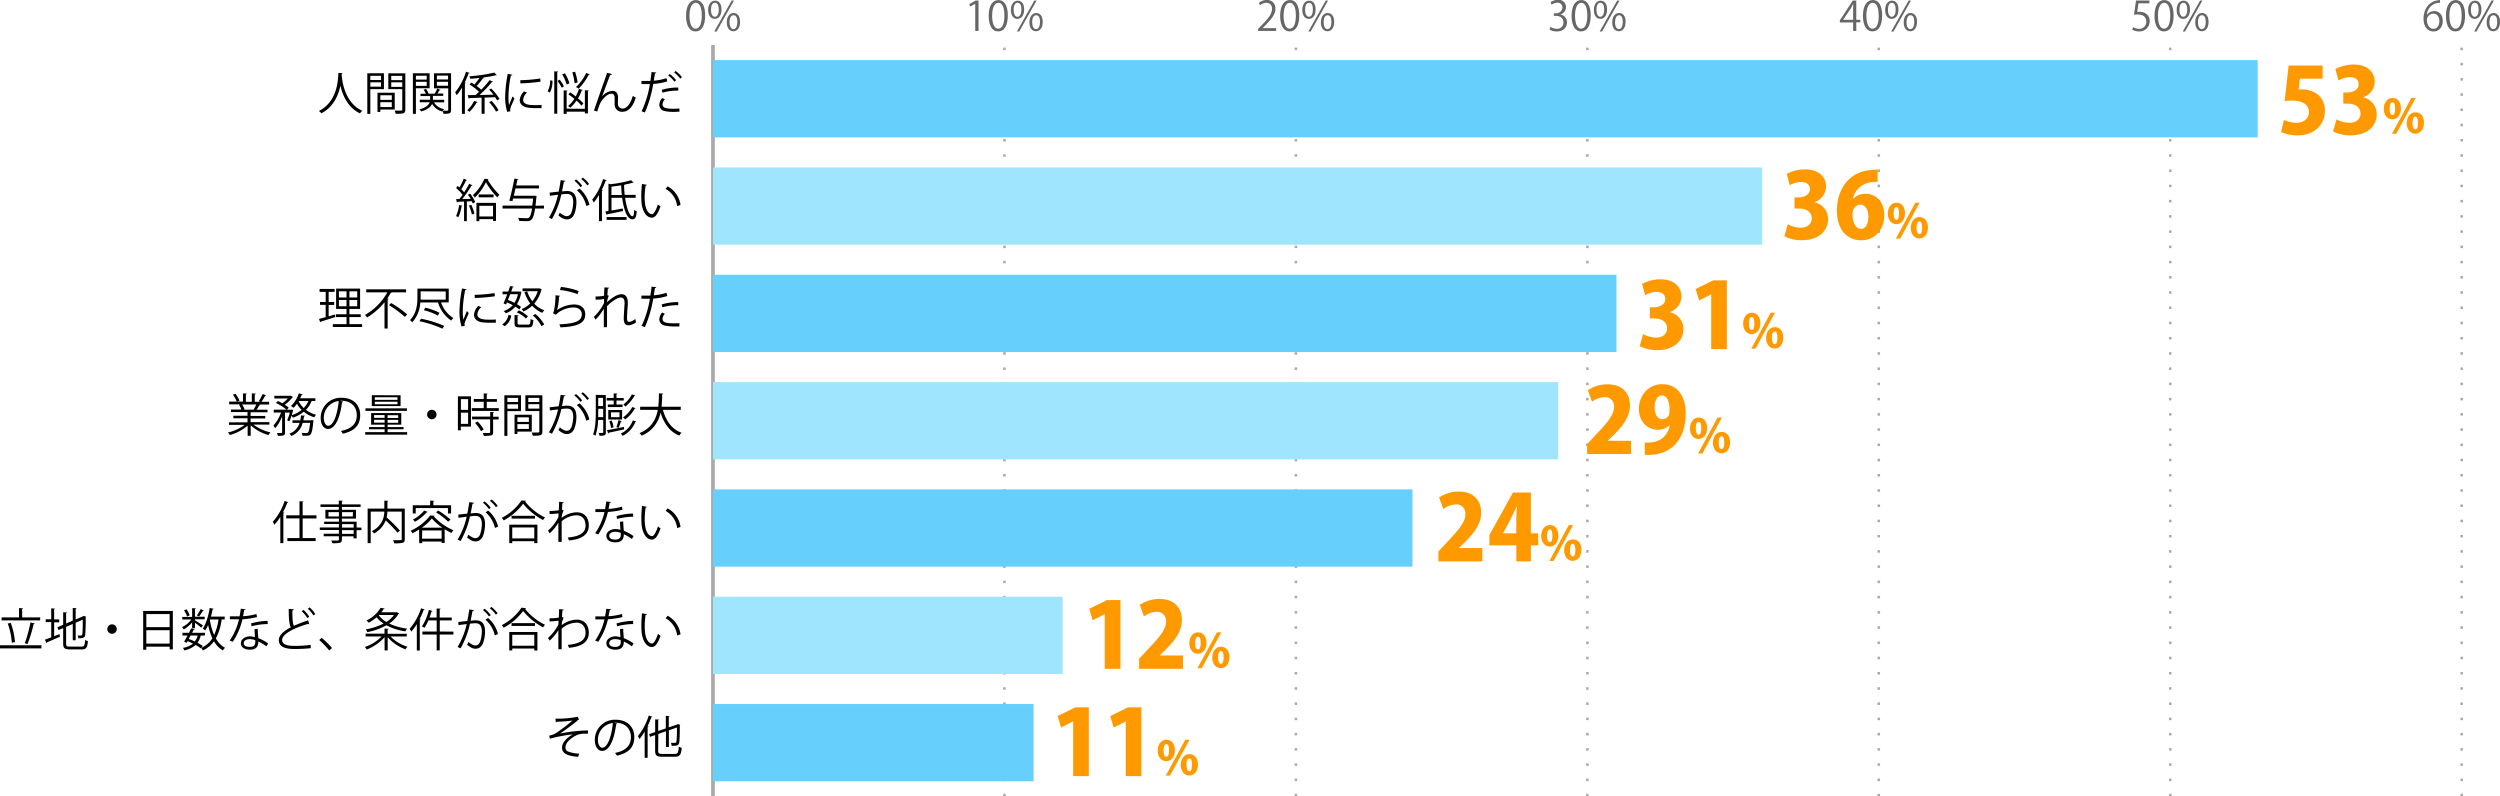 <svg xmlns="http://www.w3.org/2000/svg" viewBox="0 0 985.01 313.76"><defs><style>.cls-1{fill:#666;}.cls-2,.cls-3,.cls-4{fill:none;stroke-miterlimit:10;}.cls-2{stroke:#000;}.cls-3,.cls-4{stroke:#aaa;}.cls-3{stroke-dasharray:1 5;}.cls-5{fill:#66cffc;}.cls-6{fill:#9fe5fe;}.cls-7{fill:#f90;}</style></defs><title>graph3</title><g id="レイヤー_2" data-name="レイヤー 2"><g id="グラフのコピー"><path class="cls-1" d="M270.3,6.24c0-4.19,1.64-6.22,3.88-6.22s3.66,2.14,3.66,6.06c0,4.16-1.46,6.31-3.84,6.31C271.82,12.39,270.3,10.24,270.3,6.24Zm6.2-.09c0-3-.72-5.06-2.4-5.06-1.43,0-2.44,1.9-2.44,5.06s.88,5.15,2.39,5.15C275.82,11.3,276.5,9,276.5,6.15Z"/><path class="cls-1" d="M284.29,3.75c0,2.49-1.23,3.69-2.66,3.69S279,6.27,279,3.91,280.29.26,281.71.26C283.33.26,284.29,1.57,284.29,3.75Zm-4.16.16c0,1.45.53,2.7,1.53,2.7s1.54-1.26,1.54-2.78-.4-2.74-1.54-2.74S280.13,2.53,280.13,3.91Zm2.21,8.51h-.92L288.28.22h.91Zm9.26-3.78c0,2.48-1.23,3.68-2.65,3.68s-2.6-1.16-2.6-3.53S287.6,5.12,289,5.12C290.64,5.12,291.6,6.45,291.6,8.64Zm-4.16.08c0,1.52.53,2.76,1.54,2.76s1.54-1.25,1.54-2.79S290.13,6,289,6,287.44,7.35,287.44,8.72Z"/><path class="cls-1" d="M384.25,12.2V1.46h0l-2,1.13-.32-1L384.41.21h1.13v12Z"/><path class="cls-1" d="M389.54,6.24c0-4.19,1.64-6.22,3.88-6.22s3.66,2.14,3.66,6.06c0,4.16-1.46,6.31-3.84,6.31C391.06,12.39,389.54,10.24,389.54,6.24Zm6.2-.09c0-3-.72-5.06-2.4-5.06-1.43,0-2.44,1.9-2.44,5.06s.88,5.15,2.39,5.15C395.06,11.3,395.74,9,395.74,6.15Z"/><path class="cls-1" d="M403.53,3.75c0,2.49-1.23,3.69-2.66,3.69s-2.59-1.17-2.59-3.53S399.53.26,401,.26C402.57.26,403.53,1.57,403.53,3.75Zm-4.16.16c0,1.45.53,2.7,1.53,2.7s1.54-1.26,1.54-2.78-.4-2.74-1.54-2.74S399.37,2.53,399.37,3.91Zm2.21,8.51h-.92L407.52.22h.91Zm9.26-3.78c0,2.48-1.23,3.68-2.65,3.68s-2.6-1.16-2.6-3.53,1.25-3.67,2.68-3.67C409.88,5.12,410.84,6.45,410.84,8.64Zm-4.16.08c0,1.52.53,2.76,1.54,2.76s1.54-1.25,1.54-2.79S409.37,6,408.24,6,406.68,7.35,406.68,8.72Z"/><path class="cls-1" d="M502.8,12.2h-7.09v-.82l1.17-1.23c2.84-2.88,4.28-4.63,4.28-6.58a2.16,2.16,0,0,0-2.28-2.47,4,4,0,0,0-2.41,1L496,1.17A4.64,4.64,0,0,1,499.13,0a3.2,3.2,0,0,1,3.38,3.41c0,2.26-1.59,4.18-4.07,6.67l-.94,1v0h5.3Z"/><path class="cls-1" d="M504.38,6.24C504.38,2.05,506,0,508.25,0s3.67,2.14,3.67,6.06c0,4.16-1.46,6.31-3.85,6.31C505.9,12.39,504.38,10.24,504.38,6.24Zm6.19-.09c0-3-.72-5.06-2.4-5.06-1.42,0-2.43,1.9-2.43,5.06s.88,5.15,2.38,5.15C509.9,11.3,510.57,9,510.57,6.15Z"/><path class="cls-1" d="M518.36,3.75c0,2.49-1.23,3.69-2.65,3.69s-2.6-1.17-2.6-3.53S514.36.26,515.79.26C517.4.26,518.36,1.57,518.36,3.75Zm-4.16.16c0,1.45.53,2.7,1.54,2.7s1.54-1.26,1.54-2.78-.4-2.74-1.54-2.74S514.2,2.53,514.2,3.91Zm2.21,8.51h-.91L522.35.22h.91Zm9.27-3.78c0,2.48-1.23,3.68-2.66,3.68s-2.59-1.16-2.59-3.53,1.25-3.67,2.67-3.67C524.72,5.12,525.68,6.45,525.68,8.64Zm-4.16.08c0,1.52.52,2.76,1.53,2.76s1.54-1.25,1.54-2.79S524.21,6,523.07,6,521.52,7.35,521.52,8.72Z"/><path class="cls-1" d="M614.78,5.71a3.07,3.07,0,0,1,2.61,3.11c0,1.9-1.38,3.57-4.07,3.57a5.34,5.34,0,0,1-2.83-.77l.4-1a4.84,4.84,0,0,0,2.45.72A2.43,2.43,0,0,0,616,8.8c0-1.76-1.49-2.56-3-2.56h-.79v-1H613A2.45,2.45,0,0,0,615.6,3a1.85,1.85,0,0,0-2.07-1.93,3.94,3.94,0,0,0-2.19.78l-.4-1a5,5,0,0,1,2.85-.9A2.83,2.83,0,0,1,617,2.83a3,3,0,0,1-2.18,2.84Z"/><path class="cls-1" d="M619.21,6.24c0-4.19,1.63-6.22,3.87-6.22s3.67,2.14,3.67,6.06c0,4.16-1.46,6.31-3.84,6.31C620.73,12.39,619.21,10.24,619.21,6.24Zm6.2-.09c0-3-.72-5.06-2.41-5.06-1.42,0-2.43,1.9-2.43,5.06s.88,5.15,2.39,5.15C624.73,11.3,625.41,9,625.41,6.15Z"/><path class="cls-1" d="M633.2,3.75c0,2.49-1.24,3.69-2.66,3.69S628,6.27,628,3.91,629.2.26,630.62.26C632.24.26,633.2,1.57,633.2,3.75ZM629,3.91c0,1.45.52,2.7,1.53,2.7s1.54-1.26,1.54-2.78-.4-2.74-1.54-2.74S629,2.53,629,3.91Zm2.2,8.51h-.91L637.18.22h.92Zm9.27-3.78c0,2.48-1.23,3.68-2.65,3.68s-2.6-1.16-2.6-3.53,1.25-3.67,2.68-3.67C639.55,5.12,640.51,6.45,640.51,8.64Zm-4.16.08c0,1.52.53,2.76,1.54,2.76s1.53-1.25,1.53-2.79S639,6,637.9,6,636.35,7.35,636.35,8.72Z"/><path class="cls-1" d="M731.41,12.2h-1.27V8.84h-5.23V8L730,.21h1.38v7.6H733v1h-1.63Zm-5.16-4.39h3.89V3.55c0-.65,0-1.29.07-1.92h-.07c-.37.74-.65,1.25-1,1.8l-2.93,4.35Z"/><path class="cls-1" d="M734,6.24C734,2.05,735.68,0,737.92,0s3.66,2.14,3.66,6.06c0,4.16-1.46,6.31-3.84,6.31C735.56,12.39,734,10.24,734,6.24Zm6.2-.09c0-3-.72-5.06-2.4-5.06-1.43,0-2.44,1.9-2.44,5.06s.88,5.15,2.39,5.15C739.56,11.3,740.24,9,740.24,6.15Z"/><path class="cls-1" d="M748,3.75c0,2.49-1.23,3.69-2.66,3.69s-2.59-1.17-2.59-3.53S744,.26,745.45.26C747.07.26,748,1.57,748,3.75Zm-4.16.16c0,1.45.53,2.7,1.53,2.7s1.54-1.26,1.54-2.78-.4-2.74-1.54-2.74S743.87,2.53,743.87,3.91Zm2.21,8.51h-.92L752,.22h.91Zm9.26-3.78c0,2.48-1.23,3.68-2.65,3.68s-2.6-1.16-2.6-3.53,1.25-3.67,2.68-3.67C754.38,5.12,755.34,6.45,755.34,8.64Zm-4.16.08c0,1.52.53,2.76,1.54,2.76s1.54-1.25,1.54-2.79S753.87,6,752.74,6,751.18,7.35,751.18,8.72Z"/><path class="cls-1" d="M846.87.21v1.1h-4.31l-.5,3.4a5.51,5.51,0,0,1,.93-.07c2.13,0,4,1.27,4,3.68a4,4,0,0,1-4.14,4.07,5.25,5.25,0,0,1-2.75-.71l.39-1a4.33,4.33,0,0,0,2.36.68,2.72,2.72,0,0,0,2.79-2.84c0-1.65-1.06-2.8-3.3-2.8a10.06,10.06,0,0,0-1.53.11L841.6.21Z"/><path class="cls-1" d="M848.88,6.24c0-4.19,1.63-6.22,3.87-6.22s3.67,2.14,3.67,6.06c0,4.16-1.46,6.31-3.85,6.31C850.4,12.39,848.88,10.24,848.88,6.24Zm6.19-.09c0-3-.72-5.06-2.4-5.06-1.42,0-2.43,1.9-2.43,5.06s.88,5.15,2.38,5.15C854.4,11.3,855.07,9,855.07,6.15Z"/><path class="cls-1" d="M862.86,3.75c0,2.49-1.23,3.69-2.65,3.69s-2.6-1.17-2.6-3.53S858.86.26,860.29.26C861.9.26,862.86,1.57,862.86,3.75Zm-4.16.16c0,1.45.53,2.7,1.54,2.7s1.54-1.26,1.54-2.78-.4-2.74-1.54-2.74S858.7,2.53,858.7,3.91Zm2.21,8.51H860L866.85.22h.91Zm9.27-3.78c0,2.48-1.23,3.68-2.66,3.68s-2.59-1.16-2.59-3.53,1.25-3.67,2.67-3.67C869.22,5.12,870.18,6.45,870.18,8.64ZM866,8.72c0,1.52.52,2.76,1.53,2.76s1.54-1.25,1.54-2.79S868.71,6,867.57,6,866,7.35,866,8.72Z"/><path class="cls-1" d="M956.27,5.84a3.35,3.35,0,0,1,2.8-1.47c2,0,3.39,1.52,3.39,3.83s-1.34,4.19-3.67,4.19-3.91-1.94-3.91-5,1.5-6.58,5.39-7.22A8,8,0,0,1,961.39,0l0,1.1a5.06,5.06,0,0,0-5.19,4.72Zm4.85,2.45c0-1.84-1-2.91-2.43-2.91a2.62,2.62,0,0,0-2.48,2.27c0,2.19.94,3.7,2.61,3.7C960.21,11.35,961.12,10.1,961.12,8.29Z"/><path class="cls-1" d="M963.71,6.24c0-4.19,1.63-6.22,3.87-6.22s3.67,2.14,3.67,6.06c0,4.16-1.46,6.31-3.84,6.31C965.23,12.39,963.71,10.24,963.71,6.24Zm6.2-.09c0-3-.72-5.06-2.41-5.06-1.42,0-2.43,1.9-2.43,5.06s.88,5.15,2.39,5.15C969.23,11.3,969.91,9,969.91,6.15Z"/><path class="cls-1" d="M977.7,3.75c0,2.49-1.24,3.69-2.66,3.69s-2.59-1.17-2.59-3.53S973.7.26,975.12.26C976.74.26,977.7,1.57,977.7,3.75Zm-4.16.16c0,1.45.52,2.7,1.53,2.7s1.54-1.26,1.54-2.78-.4-2.74-1.54-2.74S973.54,2.53,973.54,3.91Zm2.2,8.51h-.91L981.68.22h.92ZM985,8.64c0,2.48-1.23,3.68-2.65,3.68s-2.6-1.16-2.6-3.53,1.25-3.67,2.68-3.67C984.05,5.12,985,6.45,985,8.64Zm-4.16.08c0,1.52.53,2.76,1.54,2.76s1.53-1.25,1.53-2.79S983.54,6,982.4,6,980.85,7.35,980.85,8.72Z"/><line class="cls-2" x1="280.92" y1="313.76" x2="280.92" y2="17.76"/><line class="cls-3" x1="395.75" y1="313.76" x2="395.75" y2="17.76"/><line class="cls-3" x1="510.59" y1="313.76" x2="510.59" y2="17.76"/><line class="cls-3" x1="625.42" y1="313.76" x2="625.42" y2="17.76"/><line class="cls-3" x1="740.25" y1="313.76" x2="740.25" y2="17.76"/><line class="cls-3" x1="855.09" y1="313.76" x2="855.09" y2="17.76"/><line class="cls-3" x1="969.92" y1="313.76" x2="969.92" y2="17.76"/><line class="cls-4" x1="280.92" y1="313.76" x2="280.92" y2="17.76"/><line class="cls-2" x1="280.92" y1="292.62" x2="298.14" y2="292.62"/><line class="cls-2" x1="280.92" y1="250.33" x2="298.14" y2="250.33"/><line class="cls-2" x1="280.92" y1="208.04" x2="298.14" y2="208.04"/><line class="cls-2" x1="280.92" y1="165.76" x2="298.14" y2="165.76"/><line class="cls-2" x1="280.92" y1="123.47" x2="298.14" y2="123.47"/><line class="cls-2" x1="280.92" y1="81.19" x2="298.14" y2="81.19"/><line class="cls-2" x1="280.92" y1="38.9" x2="298.14" y2="38.9"/><rect class="cls-5" x="280.92" y="23.68" width="608.62" height="30.45"/><rect class="cls-6" x="280.92" y="65.96" width="413.4" height="30.45"/><rect class="cls-5" x="280.92" y="108.25" width="355.98" height="30.45"/><rect class="cls-6" x="280.92" y="150.54" width="333.02" height="30.45"/><rect class="cls-5" x="280.92" y="192.82" width="275.6" height="30.45"/><rect class="cls-6" x="280.92" y="235.11" width="137.8" height="30.45"/><rect class="cls-5" x="280.92" y="277.39" width="126.32" height="30.45"/><path d="M218.86,283.16a42.31,42.31,0,0,0,8.81-.76l.43,1.14a2.86,2.86,0,0,0-.85.61c-1.82,1.51-4.45,3.4-6.59,4.88a60.56,60.56,0,0,1,11-1.24v1.27h-.81a11.64,11.64,0,0,0-2.76.27c-1.55.43-5.29,2.64-5.29,5.11a1.65,1.65,0,0,0,.93,1.62,13.6,13.6,0,0,0,4.47.88l-.4,1.26c-4.35-.34-6.35-1.35-6.35-3.65s2.52-4.29,4.28-5.22a62.52,62.52,0,0,0-9.11,1.72l-.23-1.22a7.83,7.83,0,0,0,2.36-.81,57.87,57.87,0,0,0,6.82-5.13c-1.12.18-3.37.36-4.39.41-.53,0-1.25.06-1.71.09a.74.74,0,0,1-.47.22Z"/><path d="M243.2,285.1a.46.46,0,0,1-.45.29c-.65,5.6-2.52,10.48-5.51,10.48-1.51,0-2.88-1.51-2.88-4.36a7.9,7.9,0,0,1,8.1-7.94c5.21,0,7.46,3.3,7.46,6.81,0,4.28-2.49,6.35-6.85,7.36a7,7,0,0,0-.75-1.1c4.14-.79,6.26-2.8,6.26-6.21,0-3-1.9-5.67-6.12-5.67a4.56,4.56,0,0,0-.54,0Zm-1.73-.23a6.63,6.63,0,0,0-5.89,6.61c0,1.92.83,3.13,1.7,3.13C239.46,294.61,241,289.8,241.47,284.87Z"/><path d="M254,288.24a22.14,22.14,0,0,1-2.05,2.95,9.1,9.1,0,0,0-.63-1.14,24.38,24.38,0,0,0,4.29-8.12l1.42.47c0,.13-.18.2-.4.18a31.8,31.8,0,0,1-1.51,3.57l.41.12c0,.11-.12.2-.36.24v12.06H254Zm5.32,7.49c0,1.06.25,1.31,1.6,1.31h4.95c1.22,0,1.42-.58,1.6-2.88a3.39,3.39,0,0,0,1.12.49c-.24,2.64-.65,3.51-2.68,3.51h-5c-2.15,0-2.79-.49-2.79-2.45v-6.09l-2,.7-.38-1.06,2.4-.83v-5l1.53.1c0,.13-.11.2-.34.24V288l3-1v-4.95l1.52.11c0,.12-.13.2-.35.23v4.2l3.28-1.12a1.32,1.32,0,0,1,.25-.21l1,.37c0,.06-.11.13-.18.18,0,3.26-.08,6-.22,6.68-.2,1.25-.94,1.41-3,1.34a3.31,3.31,0,0,0-.3-1.14c.58,0,1.33,0,1.57,0s.52-.07.62-.54a41.33,41.33,0,0,0,.19-5.51l-3.16,1.1v6.57h-1.17v-6.18l-3,1.05Z"/><path d="M0,254.25H16.33v1.21H0Zm15.83-11v1.19H.63v-1.19H7.49v-3.67l1.6.11c0,.12-.11.21-.36.25v3.31ZM4.21,245.39A27.31,27.31,0,0,1,5.9,253a6.51,6.51,0,0,0-1.24.27,28.08,28.08,0,0,0-1.6-7.58Zm9.49.24a.53.53,0,0,1-.45.25,56.36,56.36,0,0,1-2.39,7.87l-1.08-.31A55.69,55.69,0,0,0,12,245.25Z"/><path d="M21.33,250.67l2.09-.83.23,1c-1.87.87-3.87,1.71-5.13,2.25a.31.31,0,0,1-.2.31l-.63-1.37c.69-.23,1.55-.57,2.49-.93v-6H18V244h2.18V239.7l1.51.11c0,.13-.13.2-.36.23v4h2v1.15h-2Zm4.72,2.88c0,1,.23,1.22,1.49,1.22h4.59c1.08,0,1.26-.5,1.41-2.66a3.18,3.18,0,0,0,1.1.48c-.2,2.49-.6,3.28-2.49,3.28H27.51c-2,0-2.62-.45-2.62-2.34v-6.07l-1.81.78-.47-1.08,2.28-1v-4.93l1.52.11c0,.12-.13.21-.36.25v4.07l2.61-1.12v-5l1.49.09c0,.13-.11.22-.34.25v4.2l2.88-1.24.25-.2,1,.36c0,.07-.09.14-.18.2a68.66,68.66,0,0,1-.19,7c-.17,1.09-.78,1.27-2.69,1.27a3.82,3.82,0,0,0-.29-1.08c.46,0,1.09,0,1.28,0s.49-.09.58-.52a55.77,55.77,0,0,0,.14-5.71l-2.77,1.19v6.91H28.66v-6.41L26.05,247Z"/><path d="M46,247.9A1.86,1.86,0,1,1,44.16,246,1.85,1.85,0,0,1,46,247.9Z"/><path d="M56.41,240.71H68.1v15.16H66.84v-1.08H57.65V256H56.41Zm10.43,1.23H57.65v5.16h9.19Zm-9.19,11.63h9.19v-5.28H57.65Z"/><path d="M75.69,247.57v-2.36A11.75,11.75,0,0,1,72.38,248a4.79,4.79,0,0,0-.67-.92,9.3,9.3,0,0,0,3.66-3H71.82v-1h3.87v-3.46l1.48.09c0,.12-.11.21-.35.23V243h3.82v1H76.82v.42c.74.43,2.67,1.67,3.15,2l-.7.88c-.43-.41-1.58-1.31-2.45-1.94v2.14Zm5,2.83H79.09a7.79,7.79,0,0,1-1.28,2.86,15.68,15.68,0,0,1,2.09,1.28l-.81.9a15.57,15.57,0,0,0-2-1.32,10.11,10.11,0,0,1-4.46,2.15,3.08,3.08,0,0,0-.58-1,8.92,8.92,0,0,0,4-1.67c-.69-.35-1.39-.67-2.09-1l-.36.65-1.06-.4c.39-.66.88-1.54,1.35-2.46h-2v-1.06h2.58c.29-.6.57-1.19.81-1.73l1.42.32c0,.13-.16.18-.4.16-.18.38-.37.81-.59,1.25h5.11Zm-7.22-10.34a8.85,8.85,0,0,1,1.26,2.4l-1,.45a9.52,9.52,0,0,0-1.22-2.43Zm1.59,10.34-.7,1.33c.81.31,1.62.65,2.39,1a6.3,6.3,0,0,0,1.13-2.34Zm2.52-7.92A18.3,18.3,0,0,0,79.06,240l1.26.56c-.06.13-.2.15-.36.13a20.5,20.5,0,0,1-1.53,2.18Zm10.93,1.6H87.32a20.92,20.92,0,0,1-2.27,7.43,9.05,9.05,0,0,0,3.62,3.73,4.64,4.64,0,0,0-.86,1.05,10.14,10.14,0,0,1-3.5-3.62,11.33,11.33,0,0,1-4.39,3.62,5,5,0,0,0-.66-1,10,10,0,0,0,4.42-3.8A24,24,0,0,1,82,246.24a12,12,0,0,1-1.17,2.18,4.41,4.41,0,0,0-.92-.78c1.28-1.8,2.2-5,2.72-8.1l1.53.32c0,.15-.16.22-.39.22-.18.95-.4,1.93-.65,2.86h5.44Zm-5.76,0-.06.18a24.4,24.4,0,0,0,1.68,5.92,21.39,21.39,0,0,0,1.71-6.1Z"/><path d="M96.77,240.06a.58.58,0,0,1-.56.31c-.13.79-.29,1.73-.45,2.43a24.67,24.67,0,0,0,5.29-.88l.2,1.22a36.29,36.29,0,0,1-5.72.87,26.93,26.93,0,0,1-3.82,8.85l-1.21-.48A24.07,24.07,0,0,0,94.16,244H90.58v-1.17h2.14l1.66,0c.21-.95.37-2,.5-3Zm4.79,7.67c0,1.46.12,2.45.23,3.69a18.46,18.46,0,0,1,3.84,2.09l-.65,1.15a17.55,17.55,0,0,0-3.19-1.89c0,1.8-.72,3.21-3.36,3.21-2,0-3.53-.9-3.52-2.59s1.89-2.67,3.55-2.67a7.67,7.67,0,0,1,2,.33c-.08-1.16-.17-2.33-.17-3.17Zm-1,4.5a6.21,6.21,0,0,0-2.14-.41c-1.08,0-2.36.43-2.38,1.55s1,1.51,2.41,1.51,2.13-.63,2.13-1.82C100.59,252.77,100.59,252.5,100.57,252.23Zm4.93-6.35a25.77,25.77,0,0,0-6.37.88l-.2-1.13a24.94,24.94,0,0,1,6.5-1Z"/><path d="M121.86,245.93a.3.3,0,0,1-.14,0,.73.73,0,0,1-.38-.11c-5.35,1.57-10.19,3.93-10.17,6.34,0,1.73,1.91,2.32,4.82,2.32a43.14,43.14,0,0,0,6.38-.41l.1,1.31a56.87,56.87,0,0,1-6.44.33c-3.57,0-6.16-.83-6.18-3.48,0-1.92,1.91-3.62,4.74-5.08-.61-1.09-.83-3.18-.83-7.25l2,.16c0,.23-.2.38-.56.43,0,3.15.09,5.12.6,6.09a51.3,51.3,0,0,1,5.61-2.16Zm-2.3-5.62a11.56,11.56,0,0,1,2.29,2.69l-.78.52a10.83,10.83,0,0,0-2.21-2.68Zm2.41-1a10.66,10.66,0,0,1,2.25,2.66l-.74.51a11,11,0,0,0-2.19-2.63Z"/><path d="M126.74,251.3a35.81,35.81,0,0,1,4.07,4l-1.08,1a39,39,0,0,0-3.95-4.13Z"/><path d="M160.26,250.78h-6.38a15.61,15.61,0,0,0,6.7,4.05,5,5,0,0,0-.83,1,16.8,16.8,0,0,1-7-4.79v5.21h-1.22v-5.22a18,18,0,0,1-7,4.88,6,6,0,0,0-.79-1,16.33,16.33,0,0,0,6.62-4.14h-6.3v-1.1h7.44v-2l1.58.09c0,.15-.13.24-.36.25v1.7h7.53Zm-3.93-9.6.9.5c0,.07-.14.13-.21.17a11.72,11.72,0,0,1-3.66,3.83,22.91,22.91,0,0,0,7.08,2,4.73,4.73,0,0,0-.72,1.08,22.41,22.41,0,0,1-7.46-2.4,24.49,24.49,0,0,1-7.56,2.7,3.7,3.7,0,0,0-.58-1.09,24,24,0,0,0,7-2.29,11.65,11.65,0,0,1-2.74-2.48,15.86,15.86,0,0,1-3.13,2.17,3.83,3.83,0,0,0-.87-.88,13.21,13.21,0,0,0,5.58-5l1.59.27c0,.13-.16.22-.4.22a13,13,0,0,1-.9,1.26h5.84Zm-7,1.13-.11.11a10.22,10.22,0,0,0,3,2.63,10.68,10.68,0,0,0,3-2.74Z"/><path d="M164.23,245.9a21.33,21.33,0,0,1-2.19,3,9.24,9.24,0,0,0-.64-1.13,24.07,24.07,0,0,0,4.51-8.1l1.44.48c-.07.13-.2.18-.42.16a32.54,32.54,0,0,1-1.65,3.73l.48.13c0,.11-.12.2-.36.21v11.94h-1.17Zm14.42,2.95V250h-5.4v6.27h-1.2V250h-5.62v-1.17h5.62v-4.38H168.8a15.5,15.5,0,0,1-1.58,2.92,9.53,9.53,0,0,0-1-.58,19.61,19.61,0,0,0,2.74-6.48l1.46.4a.4.4,0,0,1-.4.2c-.22.79-.49,1.6-.77,2.39h2.79v-3.56l1.58.09c0,.14-.13.23-.38.25v3.22H178v1.15h-4.72v4.38Z"/><path d="M186.77,240.4c0,.22-.25.31-.59.33-.2,1-.53,2.75-.74,3.83.81-.09,1.54-.16,2-.16,2.73,0,3.67,1.78,3.67,4.49a14,14,0,0,1-.61,4c-.56,1.83-1.71,2.72-3.21,2.72-.74,0-1.71-.31-3.26-1.57a6.11,6.11,0,0,0,.49-1.1c1.44,1.12,2.19,1.37,2.75,1.37,1,0,1.64-.65,2-1.8a13.54,13.54,0,0,0,.58-3.69c0-2-.69-3.28-2.49-3.26a20,20,0,0,0-2.19.18,34.52,34.52,0,0,1-3.7,9.72l-1.18-.57a29.65,29.65,0,0,0,3.58-9c-.92.11-2.23.27-3.2.44l-.11-1.26,3.56-.42c.27-1.31.56-2.93.78-4.52Zm4.18-.55a12.38,12.38,0,0,1,2.41,2.52l-.7.5a12.21,12.21,0,0,0-2.38-2.5Zm4,10.48a11.35,11.35,0,0,0-3.67-6.14l1-.71a12,12,0,0,1,3.93,6.36Zm-1.31-11.19a12,12,0,0,1,2.43,2.51l-.71.52a12,12,0,0,0-2.37-2.52Z"/><path d="M207.25,239.63c-.05.16-.18.23-.37.27a22.72,22.72,0,0,0,7.88,6.28,4.59,4.59,0,0,0-.79,1,25.15,25.15,0,0,1-7.85-6.45,23.25,23.25,0,0,1-7.67,6.59,5.46,5.46,0,0,0-.76-1,20.94,20.94,0,0,0,7.78-6.9Zm-6.6,16.66V249h11.09v7.3h-1.23v-.78h-8.68v.78Zm.91-10.77h9.22v1.1h-9.22Zm8.95,4.59h-8.68v4.3h8.68Z"/><path d="M220.3,240l1.82.18c-.05.22-.22.31-.52.34-.07.85-.13,1.84-.16,2.58l.64.27a11,11,0,0,0-.73,2.18c0,.36,0,.48-.06.77a10.19,10.19,0,0,1,5.89-2.18c3.15,0,4.81,2.14,4.81,5.17,0,3.78-3,5.49-7.83,5.92a7.23,7.23,0,0,0-.45-1.15c4.46-.41,7-1.67,7-4.75,0-2.2-1.13-4-3.6-4a9.18,9.18,0,0,0-5.81,2.38c0,2.59,0,5.7,0,8.1H220c0-1.08,0-6.37,0-7.56a18.32,18.32,0,0,1-3.42,4.17l-.67-1.06a17.1,17.1,0,0,0,4.11-5.35l.05-1.47a27.36,27.36,0,0,1-3.54.3l0-1.24a19.77,19.77,0,0,0,3.65-.27Z"/><path d="M240.77,240.06a.58.58,0,0,1-.56.31c-.13.79-.29,1.73-.45,2.43a24.67,24.67,0,0,0,5.29-.88l.2,1.22a36.29,36.29,0,0,1-5.72.87,26.93,26.93,0,0,1-3.82,8.85l-1.21-.48a24.07,24.07,0,0,0,3.66-8.34h-3.58v-1.17h2.14l1.66,0c.21-.95.37-2,.5-3Zm4.79,7.67c0,1.46.12,2.45.23,3.69a18.46,18.46,0,0,1,3.84,2.09l-.65,1.15a17.55,17.55,0,0,0-3.19-1.89c0,1.8-.72,3.21-3.36,3.21-2,0-3.53-.9-3.52-2.59s1.89-2.67,3.55-2.67a7.67,7.67,0,0,1,2,.33c-.08-1.16-.17-2.33-.17-3.17Zm-1,4.5a6.21,6.21,0,0,0-2.14-.41c-1.08,0-2.36.43-2.38,1.55s1,1.51,2.41,1.51,2.13-.63,2.13-1.82C244.59,252.77,244.59,252.5,244.57,252.23Zm4.93-6.35a25.77,25.77,0,0,0-6.37.88l-.2-1.13a24.94,24.94,0,0,1,6.5-1Z"/><path d="M254.86,242c0,.16-.23.27-.48.29a29.07,29.07,0,0,0-.35,4.48c0,.67,0,1.32.08,1.89.21,3.06,1.45,4.92,2.84,4.9.72,0,1.66-1.84,2.31-3.85a6.09,6.09,0,0,0,1,.77c-.83,2.43-1.87,4.41-3.37,4.45-2.28,0-3.87-2.74-4.12-6.19-.05-.69-.07-1.45-.07-2.26a43,43,0,0,1,.27-4.84Zm11.94,8.37a9,9,0,0,0-4.54-6.77l.79-1a9.9,9.9,0,0,1,5.08,7.33Z"/><path d="M110.45,203.65a19.09,19.09,0,0,1-2.33,3.08,9.18,9.18,0,0,0-.64-1.14,22.94,22.94,0,0,0,4.66-8.21l1.48.49a.45.45,0,0,1-.42.18,32.25,32.25,0,0,1-1.71,3.8l.51.14c0,.13-.13.2-.35.23V214h-1.2Zm14.24.63h-5.44V212h5.13v1.17H113.22V212H118v-7.76h-5.22v-1.19H118v-5.57l1.58.11c0,.13-.1.22-.34.24v5.22h5.44Z"/><path d="M142.42,207.88v1h-1.91v3.26h-1.22v-.83h-4.58v1.22c0,.81-.23,1.14-.77,1.32a12.37,12.37,0,0,1-3,.18,4.27,4.27,0,0,0-.44-1.05c.67,0,1.34,0,1.82,0,1.1,0,1.21,0,1.21-.47V211.3h-6v-1h6v-1.47H126v-1h7.54v-1.37h-5.83v-.92h5.83v-1.21H128.2v-3.47h5.29v-1.13h-7.22v-1h7.22v-1.51l1.57.09c0,.14-.11.23-.35.25v1.17h7.37v1h-7.37v1.13h5.55v3.47h-5.55v1.21h5.8v2.29Zm-13-4.38h4.12v-1.71h-4.12Zm9.65-1.71h-4.31v1.71H139Zm-4.31,4.72v1.37h4.58v-1.37Zm4.58,3.83v-1.47h-4.58v1.47Z"/><path d="M159.48,200.39v12c0,.85-.19,1.25-.81,1.46a13.49,13.49,0,0,1-3.36.22,5.22,5.22,0,0,0-.43-1.24l1.83,0c1.5,0,1.57,0,1.57-.47V201.58h-5.64a12.74,12.74,0,0,1-.3,2.3,54,54,0,0,1,5.25,5.2l-1,.78a49.54,49.54,0,0,0-4.63-4.81,9.75,9.75,0,0,1-4.59,5.13,4.64,4.64,0,0,0-.86-.92,8.42,8.42,0,0,0,4.9-7.68h-5.35V214h-1.21V200.39h6.58v-3.15l1.58.1c0,.13-.11.22-.36.26v2.79Z"/><path d="M165.13,208.63a26,26,0,0,1-2.61,1.48,6.12,6.12,0,0,0-.7-1,20.45,20.45,0,0,0,7.67-6l1.78.11a.39.39,0,0,1-.36.23,22.58,22.58,0,0,0,7.74,5.47,6.83,6.83,0,0,0-.77,1.08,24.27,24.27,0,0,1-2.68-1.49v5.42H174v-.56h-7.65V214h-1.19Zm-1.33-8.44v2.11h-1.17v-3.23h6.86v-1.83l1.6.1c0,.13-.13.22-.36.24v1.49h7v3.23h-1.23v-2.11Zm4.72,1.51a.43.43,0,0,1-.4.16,17.55,17.55,0,0,1-4.63,3.73,7.22,7.22,0,0,0-.79-.88,14.3,14.3,0,0,0,4.43-3.55Zm5.78,6.2a21.49,21.49,0,0,1-4.16-3.62,19,19,0,0,1-3.93,3.62Zm-8,4.35H174V209h-7.65Zm10.28-6.69a27.47,27.47,0,0,0-4.77-3.7l.81-.72a27.24,27.24,0,0,1,4.86,3.59Z"/><path d="M186.77,198.12c0,.21-.25.3-.59.32-.2,1-.53,2.76-.74,3.84.81-.09,1.54-.16,2-.16,2.73,0,3.67,1.78,3.67,4.48a14,14,0,0,1-.61,4c-.56,1.84-1.71,2.72-3.21,2.72-.74,0-1.71-.3-3.26-1.56a6.81,6.81,0,0,0,.49-1.1c1.44,1.11,2.19,1.37,2.75,1.37,1,0,1.64-.65,2-1.81a13.48,13.48,0,0,0,.58-3.69c0-2.05-.69-3.27-2.49-3.26-.54,0-1.28.08-2.19.18a34.47,34.47,0,0,1-3.7,9.73l-1.18-.58a29.69,29.69,0,0,0,3.58-9c-.92.11-2.23.27-3.2.43l-.11-1.26,3.56-.41c.27-1.32.56-2.94.78-4.52Zm4.18-.56a12.92,12.92,0,0,1,2.41,2.52l-.7.51a12.25,12.25,0,0,0-2.38-2.51ZM195,208a11.42,11.42,0,0,0-3.67-6.14l1-.7a12,12,0,0,1,3.93,6.35Zm-1.31-11.18a12.16,12.16,0,0,1,2.43,2.5l-.71.52a12.23,12.23,0,0,0-2.37-2.52Z"/><path d="M207.25,197.34a.39.39,0,0,1-.37.27,22.74,22.74,0,0,0,7.88,6.29,4.53,4.53,0,0,0-.79,1,25,25,0,0,1-7.85-6.44,23.36,23.36,0,0,1-7.67,6.59,5.52,5.52,0,0,0-.76-1,20.92,20.92,0,0,0,7.78-6.89ZM200.65,214v-7.29h11.09V214h-1.23v-.77h-8.68V214Zm.91-10.77h9.22v1.1h-9.22Zm8.95,4.59h-8.68v4.31h8.68Z"/><path d="M220.3,197.7l1.82.18c-.05.22-.22.31-.52.35-.07.84-.13,1.83-.16,2.57a5.38,5.38,0,0,0,.64.27,11.26,11.26,0,0,0-.73,2.18c0,.36,0,.49-.06.77a10.17,10.17,0,0,1,5.89-2.17c3.15,0,4.81,2.14,4.81,5.16,0,3.78-3,5.5-7.83,5.93a7.23,7.23,0,0,0-.45-1.15c4.46-.42,7-1.68,7-4.76,0-2.2-1.13-4-3.6-4a9.18,9.18,0,0,0-5.81,2.38c0,2.59,0,5.71,0,8.1H220c0-1.08,0-6.37,0-7.56a18.34,18.34,0,0,1-3.42,4.18l-.67-1.06a17.1,17.1,0,0,0,4.11-5.35l.05-1.48a27,27,0,0,1-3.54.31l0-1.24a20.68,20.68,0,0,0,3.65-.27Z"/><path d="M240.77,197.78a.6.6,0,0,1-.56.3c-.13.8-.29,1.73-.45,2.43a24.06,24.06,0,0,0,5.29-.88l.2,1.23a36.34,36.34,0,0,1-5.72.86,26.9,26.9,0,0,1-3.82,8.86l-1.21-.49a24.1,24.1,0,0,0,3.66-8.33h-3.58v-1.17h2.14l1.66,0c.21-1,.37-2,.5-3Zm4.79,7.67c0,1.46.12,2.45.23,3.69a18,18,0,0,1,3.84,2.09l-.65,1.15a16.47,16.47,0,0,0-3.19-1.89c0,1.8-.72,3.2-3.36,3.2-2,0-3.53-.9-3.52-2.59s1.89-2.66,3.55-2.66a7.64,7.64,0,0,1,2,.32c-.08-1.15-.17-2.32-.17-3.17Zm-1,4.5a6,6,0,0,0-2.14-.42c-1.08,0-2.36.44-2.38,1.55s1,1.52,2.41,1.52,2.13-.64,2.13-1.82C244.59,210.49,244.59,210.22,244.57,210Zm4.93-6.36a25.77,25.77,0,0,0-6.37.88l-.2-1.13a25.34,25.34,0,0,1,6.5-1Z"/><path d="M254.86,199.69c0,.16-.23.27-.48.28a29.1,29.1,0,0,0-.35,4.49c0,.66,0,1.31.08,1.89.21,3.06,1.45,4.91,2.84,4.89.72,0,1.66-1.83,2.31-3.85a6.14,6.14,0,0,0,1,.78c-.83,2.43-1.87,4.41-3.37,4.44-2.28,0-3.87-2.73-4.12-6.19-.05-.68-.07-1.44-.07-2.25a42.82,42.82,0,0,1,.27-4.84Zm11.94,8.37a9,9,0,0,0-4.54-6.77l.79-1a9.86,9.86,0,0,1,5.08,7.32Z"/><path d="M106.15,167.3H99.9a16.88,16.88,0,0,0,6.68,3.06,5.29,5.29,0,0,0-.81,1.07,17.73,17.73,0,0,1-7-3.86v4.13h-1.2v-4a18.38,18.38,0,0,1-7,3.71,4.74,4.74,0,0,0-.79-1,17.63,17.63,0,0,0,6.61-3H90.21v-1h7.32V164.8H91.94v-1h5.59v-1.44H91v-1h4.1a8.87,8.87,0,0,0-.94-1.91l.71-.14H90.29v-1.07h3a13.72,13.72,0,0,0-1.51-2.73l1-.36a12,12,0,0,1,1.6,2.73l-1,.36h2.36V155l1.53.09c0,.18-.16.27-.39.31v2.91h2.34V155l1.57.09c0,.18-.19.27-.42.31v2.91h2.27l-.67-.25a17.18,17.18,0,0,0,1.48-2.81l1.42.49c0,.11-.18.16-.38.16a24.2,24.2,0,0,1-1.46,2.41h3v1.07H102l.52.16a.35.35,0,0,1-.38.16,19.15,19.15,0,0,1-1,1.73h4.27v1H98.73v1.44h5.8v1h-5.8v1.46h7.42Zm-6.18-6a15.34,15.34,0,0,0,1-1.94h-5.6a8.18,8.18,0,0,1,1,1.92l-.56.13h4.45Z"/><path d="M124.28,158h-1.52a9.81,9.81,0,0,1-2.21,3.48,11.6,11.6,0,0,0,4,1.94,5.24,5.24,0,0,0-.75,1,11.9,11.9,0,0,1-4.11-2.2,13.27,13.27,0,0,1-4.27,2.34,7.4,7.4,0,0,0-.56-.79A13,13,0,0,1,114,166l-.86-.43a19.41,19.41,0,0,0,1.06-3H112.3v7.78c0,1.31-.59,1.38-2.81,1.38a4.11,4.11,0,0,0-.39-1.13l1.26,0c.72,0,.79,0,.79-.28V164a14.94,14.94,0,0,1-2.77,4.76,5.58,5.58,0,0,0-.65-1.1,14.63,14.63,0,0,0,3-5.13h-2.87V161.4h5a17,17,0,0,0-4.14-2.61l.76-.78c.58.25,1.19.56,1.78.88A12.08,12.08,0,0,0,113.4,157h-5.31v-1.06h6.25l.21-.06.9.56a.37.37,0,0,1-.25.16,14.32,14.32,0,0,1-3,2.88,12.1,12.1,0,0,1,1.57,1.16l-.74.81h1.83l.65,0c0,.24-.45,1.7-.57,2.13a12.28,12.28,0,0,0,3.91-2.07,11.46,11.46,0,0,1-1.84-2.42,11.46,11.46,0,0,1-1.37,1.59,7.07,7.07,0,0,0-1-.72,11.91,11.91,0,0,0,3.1-5l1.48.43c0,.13-.18.2-.38.18a11.29,11.29,0,0,1-.59,1.35h6Zm-1.44,7.49.7.15a.78.78,0,0,1-.08.36c-.32,3.37-.64,4.7-1.15,5.2s-.79.47-1.85.47c-.38,0-.83,0-1.28,0a2.9,2.9,0,0,0-.34-1.13c.81.07,1.56.09,1.85.09a.84.84,0,0,0,.63-.18c.35-.34.62-1.37.87-3.84h-2.94a7.44,7.44,0,0,1-4.5,5.17,3.57,3.57,0,0,0-.72-.9,6.5,6.5,0,0,0,4-4.27h-2.79v-1h3.06a18.18,18.18,0,0,0,.3-1.94l1.55.14c0,.14-.16.22-.37.25-.08.52-.15,1-.26,1.55h3Zm-5.1-7.49-.07.13a10,10,0,0,0,2,2.63A8.56,8.56,0,0,0,121.5,158Z"/><path d="M135.2,158.25a.46.46,0,0,1-.45.28c-.65,5.6-2.52,10.48-5.51,10.48-1.51,0-2.88-1.51-2.88-4.35a7.9,7.9,0,0,1,8.1-7.94c5.21,0,7.46,3.29,7.46,6.8,0,4.29-2.49,6.36-6.85,7.37a6.53,6.53,0,0,0-.75-1.1c4.14-.79,6.26-2.81,6.26-6.21,0-3-1.9-5.68-6.12-5.68a4.56,4.56,0,0,0-.54,0Zm-1.73-.24a6.63,6.63,0,0,0-5.89,6.61c0,1.93.83,3.13,1.7,3.13C131.46,167.75,133,163,133.47,158Z"/><path d="M152.71,170.27h7.71v1H143.89v-1h7.65v-1.13H145.4v-.88h6.14v-.94h-5.31v-4.57H158.1v4.57h-5.39v.94H159v.88h-6.27Zm7.62-9.38v1H144v-1Zm-2.5-5.16V160H146.5v-4.28Zm-10.45,7.81v1.1h4.16v-1.1Zm0,3h4.16v-1.14h-4.16Zm9.22-9v-1h-8.93v1Zm0,1.75v-1h-8.93v1Zm.29,5.4v-1.1h-4.18v1.1Zm0,1.89v-1.14h-4.18v1.14Z"/><path d="M172,163.32a1.86,1.86,0,1,1-1.85-1.85A1.85,1.85,0,0,1,172,163.32Z"/><path d="M185.56,156.16v11.92h-4v1.46h-1.15V156.16Zm-1.13,1.11H181.6v4.23h2.83ZM181.6,167h2.83V162.6H181.6Zm10.18-6.19h4.73v1.1H185.89v-1.1h4.7V158.3h-3.93v-1.08h3.93V155l1.54.09c0,.12-.12.21-.35.25v1.89h4v1.08h-4Zm2.86,1.6c0,.13-.11.22-.35.23v1.55h2.18v1.08h-2.18v5c0,.74-.16,1.08-.72,1.26a11.24,11.24,0,0,1-2.95.2,4,4,0,0,0-.41-1.13l1.8,0c1,0,1.1,0,1.1-.37v-5H186v-1.08h7.15v-1.87Zm-5.13,7.47a14.44,14.44,0,0,0-2.36-3.24l1-.58a13.71,13.71,0,0,1,2.43,3.17Z"/><path d="M205.27,162h-5.36v9.74h-1.19v-16h6.55Zm-1.15-5.25h-4.21v1.65h4.21Zm-4.21,4.3h4.21v-1.73h-4.21Zm9.61,9h-5.67v.95h-1.12V163.4h6.79Zm-1.15-5.62h-4.52v1.8h4.52ZM203.85,169h4.52v-1.89h-4.52Zm9.85-13.25V170c0,1.6-.7,1.68-3.82,1.68a4,4,0,0,0-.41-1.26l1.6,0c1.31,0,1.42,0,1.42-.45v-8H207v-6.23Zm-1.21,1h-4.34v1.65h4.34ZM208.15,161h4.34v-1.75h-4.34Z"/><path d="M222.77,155.83c0,.22-.25.31-.59.33-.2,1-.53,2.75-.74,3.83.81-.09,1.54-.16,2-.16,2.73,0,3.67,1.78,3.67,4.48a14.1,14.1,0,0,1-.61,4c-.56,1.83-1.71,2.72-3.21,2.72-.74,0-1.71-.31-3.26-1.57a6.11,6.11,0,0,0,.49-1.1c1.44,1.12,2.19,1.37,2.75,1.37,1,0,1.64-.65,2-1.8a13.54,13.54,0,0,0,.58-3.69c0-2.05-.69-3.28-2.49-3.26a20,20,0,0,0-2.19.18,34.52,34.52,0,0,1-3.7,9.72l-1.18-.57a29.86,29.86,0,0,0,3.58-9c-.92.11-2.23.27-3.2.43l-.11-1.26,3.56-.41c.27-1.31.56-2.93.78-4.52Zm4.18-.56a12.68,12.68,0,0,1,2.41,2.53l-.7.5a12.21,12.21,0,0,0-2.38-2.5Zm4,10.48a11.42,11.42,0,0,0-3.67-6.14l1-.7a12,12,0,0,1,3.93,6.36Zm-1.31-11.18a12,12,0,0,1,2.43,2.51l-.71.52a11.75,11.75,0,0,0-2.37-2.52Z"/><path d="M238.7,155.64v14.67c0,1.26-.54,1.4-2.5,1.37a4,4,0,0,0-.35-1.1l1,0c.74,0,.83,0,.83-.31v-4.81h-2a23.36,23.36,0,0,1-1.06,6.22,3.75,3.75,0,0,0-.94-.53c1-2.61,1.06-6.3,1.06-9v-6.57Zm-3,6.57c0,.65,0,1.38,0,2.14h1.95v-3.28h-1.91Zm1.91-5.44h-1.91V160h1.91Zm4.19,2.59V157.8h-2.75v-1h2.75V155l1.46.09c0,.13-.11.21-.36.25v1.48h2.85v1h-2.85v1.56h2.39v1h-5.81v-1Zm4.11,9.82c-2.22.5-4.56,1-6,1.31a.36.36,0,0,1-.21.29l-.58-1.28c1.68-.29,4.27-.79,6.74-1.3Zm-.8-7.64v3.76h-5.45v-3.76ZM241,165.7a9.41,9.41,0,0,1,.74,2.65l-1,.3a11,11,0,0,0-.66-2.68Zm3.08-1.31v-1.93h-3.35v1.93Zm.92,1.53a.4.4,0,0,1-.38.18,15.77,15.77,0,0,1-.91,2.48c-.18-.07-.63-.23-.85-.29a19.37,19.37,0,0,0,.81-2.75Zm5.69.07c0,.11-.14.18-.32.18a10.22,10.22,0,0,1-5.06,5.56,3.15,3.15,0,0,0-.76-.88,9.07,9.07,0,0,0,4.77-5.19Zm-.27-5.19c0,.13-.16.18-.32.16a12.59,12.59,0,0,1-3.8,4.31,3.87,3.87,0,0,0-.85-.81,11.05,11.05,0,0,0,3.64-4.07Zm-.11-5a.31.31,0,0,1-.34.16,15.25,15.25,0,0,1-3.53,4.22,5.4,5.4,0,0,0-.86-.78,12.69,12.69,0,0,0,3.4-4Z"/><path d="M268.2,161.5h-7c1.17,4.31,3.5,7.62,7.33,9a5.26,5.26,0,0,0-.9,1.14c-3.76-1.55-6-4.74-7.38-9.08a12.34,12.34,0,0,1-7.44,9.1,4.62,4.62,0,0,0-.86-1c4.75-1.93,6.54-5.53,7.22-9.17h-6.95v-1.24h7.15a47.19,47.19,0,0,0,.23-5.27l1.69.09c0,.16-.16.25-.39.3a46,46,0,0,1-.25,4.88h7.59Z"/><path d="M129.49,120.17v4.47l2.45-.72c0,.11,0,.21.14,1-2.08.67-4.3,1.39-5.69,1.8a.3.3,0,0,1-.23.27l-.48-1.33c.73-.18,1.63-.43,2.64-.72v-4.81h-2.23V119h2.23V115h-2.41v-1.15h5.94V115h-2.36V119h2.18v1.13Zm8.18,7.55h5v1.11H131.13v-1.11h5.4v-2.79h-4.21v-1.1h4.21v-2.11h-4.1v-8h9.45v8h-4.21v2.11h4.46v1.1h-4.46Zm-4.14-12.93v2.41h3v-2.41Zm0,5.87h3v-2.45h-3Zm7.22-3.46v-2.41h-3.08v2.41Zm0,3.46v-2.45h-3.08v2.45Z"/><path d="M160,115.19h-5.57a.46.46,0,0,1-.45.14,20.51,20.51,0,0,1-1.37,2.25l.51.15a.41.41,0,0,1-.38.23v11.47h-1.24V119.08a25.85,25.85,0,0,1-6.88,6,7,7,0,0,0-.81-1,23.23,23.23,0,0,0,8.8-8.89H144.3V114H160Zm-.49,9.68a41.41,41.41,0,0,0-6.25-4.64l.87-.83a41.24,41.24,0,0,1,6.3,4.48Z"/><path d="M176.8,119.15h-3a11.34,11.34,0,0,0,4.86,6.16,4.36,4.36,0,0,0-.87,1,13,13,0,0,1-5.2-7.15h-7a12.34,12.34,0,0,1-3.17,7.83,4.27,4.27,0,0,0-.89-.86c2.62-2.65,2.94-6.32,2.94-9v-3.41H176.8Zm-2.49,10.35a41.48,41.48,0,0,0-9.05-2.93l.63-1A43.25,43.25,0,0,1,175,128.4Zm-8.58-14.71v2.29c0,.3,0,.63,0,1h9.88v-3.24Zm6.8,9.56a22.59,22.59,0,0,0-5.54-2.12l.59-1a24.69,24.69,0,0,1,5.58,2Z"/><path d="M183.89,114c-.06.19-.24.3-.6.28a43.22,43.22,0,0,0-.95,8.11,19.85,19.85,0,0,0,.23,3.56c.35-.88,1.12-2.77,1.37-3.4l.76.79c-.74,1.82-1.28,2.85-1.53,3.66a3,3,0,0,0-.15.84,2.05,2.05,0,0,0,.09.56l-1.27.23a19.63,19.63,0,0,1-.8-6.19,52.37,52.37,0,0,1,1-8.77Zm11.47,13.16c-.65,0-1.32,0-2,0A24.08,24.08,0,0,1,190,127c-2.22-.32-3.24-1.54-3.24-3a5.48,5.48,0,0,1,1.69-3.47l1.17.5a4.27,4.27,0,0,0-1.53,2.83c0,2.09,3.06,2.09,4.93,2.09.76,0,1.57,0,2.33-.09Zm-8.34-11a58.78,58.78,0,0,0,7.85-.69l.11,1.26a69,69,0,0,1-7.92.67Z"/><path d="M201.44,124.35a6.13,6.13,0,0,1-2.59,4.18l-1-.7a5.63,5.63,0,0,0,2.49-3.8Zm4.05-9.31a.3.3,0,0,1-.13.18,13,13,0,0,1-1.67,4.63,13.74,13.74,0,0,1,1.6,1.08l-.68,1a10.12,10.12,0,0,0-1.59-1.11,8.9,8.9,0,0,1-3.71,2.62,4.58,4.58,0,0,0-.88-.88,8.38,8.38,0,0,0,3.6-2.32,24.79,24.79,0,0,0-2.28-1.08l-.35.81-1-.43c.42-1,.94-2.25,1.45-3.59H198v-1.09h2.25c.27-.76.52-1.5.74-2.15l1.42.24c0,.12-.14.2-.38.2-.18.52-.37,1.09-.61,1.71h3.17l.22,0Zm-4.48.88c-.29.76-.6,1.53-.89,2.25a22.69,22.69,0,0,1,2.58,1.16,10.31,10.31,0,0,0,1.37-3.41Zm2.91,11.42c0,.47.16.56,1.05.56h3.08c.75,0,.9-.27,1-2.23a4,4,0,0,0,1.1.46c-.15,2.33-.53,2.87-2,2.87h-3.27c-1.69,0-2.15-.35-2.15-1.64v-3.24l1.55.1c0,.13-.1.22-.36.26Zm3.28-1.85a11.36,11.36,0,0,0-3.57-2.4l.78-.79a11.28,11.28,0,0,1,3.6,2.34Zm5.46-11.85.79.32a.48.48,0,0,1-.15.22,13.35,13.35,0,0,1-2.82,5.47,10.3,10.3,0,0,0,4,2.61,4.9,4.9,0,0,0-.81,1,11.07,11.07,0,0,1-4-2.81,12.3,12.3,0,0,1-3.44,2.27,4.26,4.26,0,0,0-.7-.94,11,11,0,0,0,3.38-2.21,14.93,14.93,0,0,1-2.27-4.49l1.08-.29a13.14,13.14,0,0,0,2,3.89,11.65,11.65,0,0,0,2.16-3.94h-6v-1.1h6.63Zm.68,14.85a14.39,14.39,0,0,0-3.4-4.19l1-.58a14.34,14.34,0,0,1,3.49,4.14Z"/><path d="M220.7,116.55a.53.53,0,0,1-.47.31,20.4,20.4,0,0,1-.74,5.31h0a12.31,12.31,0,0,1,6.63-2.21c2.77,0,4.5,1.42,4.46,3.94,0,3.31-2.79,4.79-9.76,5.08a5.26,5.26,0,0,0-.45-1.19c6.29-.27,8.81-1.3,8.86-3.87,0-1.73-1.19-2.77-3.29-2.77-3.34,0-6.34,2-6.85,2.88l-1.22-.6c.36-.34,1-3.56,1-7.09Zm.3-3.49a29,29,0,0,1,7,1.59l-.45,1.24a29.18,29.18,0,0,0-6.91-1.64Z"/><path d="M234.63,116.81a17.74,17.74,0,0,0,3.38-.27c0-1.08.06-1.68.13-3.32l1.85.15c0,.2-.19.32-.5.36-.07.79-.14,1.91-.18,2.57l.56.22a9.43,9.43,0,0,0-.72,2.57c2-1.85,4.18-3.17,5.67-3.17,1.69,0,2.54,1.19,2.54,3.28,0,.24,0,.47,0,.7-.12,1.59-.3,3.84-.3,5.28,0,1.08.12,1.66.88,1.66a4.84,4.84,0,0,0,2.39-1.21,11.55,11.55,0,0,0,.26,1.37,5.5,5.5,0,0,1-2.83,1.17c-1.51,0-2-.9-2-2.77,0-.94.33-5.89.33-5.91,0-1.57-.54-2.27-1.43-2.27-1.35,0-3.62,1.46-5.49,3.44,0,2.61,0,5.82,0,8.26h-1.26c0-1,0-6.17,0-7.32a19.08,19.08,0,0,1-3.28,4.34L234,124.8a18,18,0,0,0,4-5.44c0-.52,0-1,0-1.58a18.3,18.3,0,0,1-3.31.3Z"/><path d="M262.91,116.63a22.31,22.31,0,0,1-5.53,1,47.29,47.29,0,0,1-3.29,11.26l-1.3-.49a38.4,38.4,0,0,0,3.26-10.71c-.36,0-2.77,0-3.31,0l0-1.23c.29,0,.66,0,1.08,0,.16,0,2,0,2.43,0,.18-1.15.36-2.41.47-3.51l1.85.18c0,.2-.27.34-.52.36-.11.79-.29,1.76-.45,2.86a20.66,20.66,0,0,0,5-1Zm4.79,12c-.54,0-1.1,0-1.66,0a18,18,0,0,1-4.26-.39,2.5,2.5,0,0,1-2-2.49,4.33,4.33,0,0,1,1.11-2.61l1.08.47a3.3,3.3,0,0,0-.93,2c0,1.42,1.37,1.78,4.64,1.78.67,0,1.35,0,2-.07Zm-7-8.68a21.71,21.71,0,0,1,6.53-.92v1.23a20.08,20.08,0,0,0-6.23.81Z"/><path d="M182.21,81.09c0,.13-.14.18-.36.18a15.75,15.75,0,0,1-1.26,4.32,7.55,7.55,0,0,0-.9-.45,15.37,15.37,0,0,0,1.21-4.37Zm3.23-2.73a13.38,13.38,0,0,0-1.1-1.64l.9-.43a14,14,0,0,1,2,3.36l-1,.51a8.43,8.43,0,0,0-.38-.89l-1.92.11v7.74h-1.1v-7.7c-1,0-1.86.09-2.56.11a.31.31,0,0,1-.27.23l-.3-1.33h1.29c.4-.51.81-1.08,1.24-1.69a15.24,15.24,0,0,0-2.53-2.65l.61-.83.72.61a29.58,29.58,0,0,0,1.67-3.47l1.3.56c-.06.1-.18.14-.38.14a29.18,29.18,0,0,1-1.89,3.44,10.17,10.17,0,0,1,1.13,1.24,33.18,33.18,0,0,0,2-3.37l1.28.6a.47.47,0,0,1-.39.14,50.31,50.31,0,0,1-3.6,5.26Zm.48,6.17A16.33,16.33,0,0,0,184.75,81l.94-.3a16.06,16.06,0,0,1,1.22,3.49Zm6.5-14c0,.12-.12.2-.27.25a25.4,25.4,0,0,0,4.61,5.92A7,7,0,0,0,196,77.8a27.29,27.29,0,0,1-4.54-6,21,21,0,0,1-4.41,6.07,5.83,5.83,0,0,0-.72-1,19.43,19.43,0,0,0,4.52-6.41Zm-4.7,16.63V79.94h7.71v7.11h-1.17v-.7h-5.4v.77Zm.87-10.53h5.87v1.12h-5.87Zm5.67,4.47h-5.4v4.19h5.4Z"/><path d="M214.33,81v1.17h-3.51c-.38,2.54-.81,3.77-1.39,4.34s-1,.61-2.21.61c-.7,0-1.69,0-2.68-.1a2.7,2.7,0,0,0-.44-1.19c1.44.12,2.81.14,3.33.14a1.33,1.33,0,0,0,1-.23c.47-.4.86-1.46,1.2-3.57H198V81h11.72c.12-.81.21-1.73.32-2.79h-7.87c-.09.34-.18.67-.25,1l-1.26-.12c.65-2.2,1.48-6,2-8.7l1.57.16c0,.15-.15.22-.38.24-.13.7-.29,1.47-.47,2.28h9v1.17h-9.29c-.2,1-.43,2-.65,2.87h8l.27,0,.72.15c0,.12-.06.25-.07.37-.13,1.32-.26,2.47-.38,3.44Z"/><path d="M222.77,71.26c0,.22-.25.31-.59.33-.2,1-.53,2.75-.74,3.83.81-.09,1.54-.16,2-.16,2.73,0,3.67,1.78,3.67,4.48a14.1,14.1,0,0,1-.61,4c-.56,1.83-1.71,2.71-3.21,2.71-.74,0-1.71-.3-3.26-1.56a6.44,6.44,0,0,0,.49-1.1c1.44,1.12,2.19,1.37,2.75,1.37,1,0,1.64-.65,2-1.8a13.59,13.59,0,0,0,.58-3.69c0-2.06-.69-3.28-2.49-3.26a20,20,0,0,0-2.19.18,34.52,34.52,0,0,1-3.7,9.72l-1.18-.58a29.69,29.69,0,0,0,3.58-9c-.92.11-2.23.27-3.2.43l-.11-1.26,3.56-.41c.27-1.32.56-2.94.78-4.52ZM227,70.7a12.92,12.92,0,0,1,2.41,2.52l-.7.51a12,12,0,0,0-2.38-2.5Zm4,10.48A11.42,11.42,0,0,0,227.31,75l1-.7a12,12,0,0,1,3.93,6.36ZM229.67,70a12.16,12.16,0,0,1,2.43,2.5l-.71.53A11.75,11.75,0,0,0,229,70.51Z"/><path d="M236,76.81a21.5,21.5,0,0,1-2.05,3,9,9,0,0,0-.63-1.13,24.58,24.58,0,0,0,4.29-8.12l1.42.46c0,.13-.18.2-.4.18a31,31,0,0,1-1.51,3.57l.41.13c0,.1-.12.19-.36.23V87.14H236Zm14.48,1.13H246.3c.56,4,1.71,7.24,2.91,7.26.42,0,.6-.76.67-2.54a3.36,3.36,0,0,0,1,.63c-.21,2.41-.65,3.11-1.74,3.11-2,0-3.39-3.72-4-8.46h-4.21v5c1.38-.23,2.93-.52,4.46-.79l.06,1c-2.29.49-4.65,1-6.2,1.28a.3.3,0,0,1-.23.25l-.52-1.37,1.24-.2V72.36l.7.23A48.17,48.17,0,0,0,248.66,71l1,1a.3.3,0,0,1-.2,0h-.16c-.83.25-1.91.48-3.08.72a.46.46,0,0,1-.32.14,36.23,36.23,0,0,0,.23,3.93h4.34ZM239,86.62v-1.1h7.87v1.1Zm1.89-9.79H245c-.14-1.23-.21-2.53-.25-3.8-1.26.19-2.59.37-3.83.52Z"/><path d="M254.86,72.83c0,.16-.23.27-.48.29A29.07,29.07,0,0,0,254,77.6c0,.67,0,1.31.08,1.89.21,3.06,1.45,4.92,2.84,4.9.72,0,1.66-1.84,2.31-3.86a5.65,5.65,0,0,0,1,.78c-.83,2.43-1.87,4.41-3.37,4.45-2.28,0-3.87-2.74-4.12-6.2-.05-.68-.07-1.44-.07-2.25a43,43,0,0,1,.27-4.84ZM266.8,81.2a9,9,0,0,0-4.54-6.77l.79-1a9.88,9.88,0,0,1,5.08,7.33Z"/><path d="M135,28.81c0,.15-.15.24-.38.27l0,.53c.2,2.54,1.28,10.94,8.14,14.06a4,4,0,0,0-.92,1c-4.86-2.31-6.88-7.2-7.72-10.93h0c-.75,3.65-2.61,8.33-7.49,10.91a4.3,4.3,0,0,0-1-.92c7.51-3.76,7.56-12.62,7.69-15Z"/><path d="M151.27,35.12h-5.36v9.74h-1.19v-16h6.55Zm-1.15-5.26h-4.21v1.66h4.21Zm-4.21,4.3h4.21V32.43h-4.21Zm9.61,9h-5.67v.95h-1.12V36.54h6.79Zm-1.15-5.62h-4.52v1.8h4.52Zm-4.52,4.65h4.52V40.27h-4.52ZM159.7,28.9V43.16c0,1.61-.7,1.68-3.82,1.68a4.13,4.13,0,0,0-.41-1.26l1.6,0c1.31,0,1.42,0,1.42-.45v-8H153V28.9Zm-1.21,1h-4.34v1.66h4.34Zm-4.34,4.32h4.34V32.43h-4.34Z"/><path d="M169.27,34.79h-5.4V44.86h-1.19v-16h6.59Zm-1.15-4.95h-4.25v1.53h4.25Zm-4.25,4h4.25V32.24h-4.25Zm13.85-5V43.33c0,1.42-.67,1.51-3,1.51a4.75,4.75,0,0,0-.34-1.14,1.79,1.79,0,0,0-.13.22,6.34,6.34,0,0,1-4-3c-.49,1.12-1.64,2.22-4.29,3a3.59,3.59,0,0,0-.72-.81c2.7-.73,3.69-1.83,4.06-2.82h-3.91v-1h4.09V37.85h-3.79v-.93h2.07a7.15,7.15,0,0,0-.86-1.57l.95-.29a5.73,5.73,0,0,1,1,1.84l-.05,0h2.46a11.93,11.93,0,0,0,1-2l1.28.51a.35.35,0,0,1-.36.12c-.21.36-.54.88-.84,1.32h2.3v.93h-4.07v1.53H175v1h-4a5.57,5.57,0,0,0,4,2.68,3.12,3.12,0,0,0-.54.63c.48,0,.93,0,1.28,0,.77,0,.86,0,.86-.36V34.81H171V28.9Zm-1.19.94h-4.39v1.53h4.39Zm-4.39,4h4.39V32.24h-4.39Z"/><path d="M182,34.52a21.63,21.63,0,0,1-2.05,3,9.1,9.1,0,0,0-.63-1.14,24.48,24.48,0,0,0,4.29-8.12l1.42.47c0,.12-.18.2-.4.18a31.65,31.65,0,0,1-1.51,3.56l.41.13c0,.11-.12.2-.36.23V44.86H182Zm6.18,5.67c0,.11-.16.18-.36.17a16.06,16.06,0,0,1-2.83,3.7,8.27,8.27,0,0,0-.88-.64,12.8,12.8,0,0,0,2.7-3.66Zm5.35-5.31A19.37,19.37,0,0,1,196.82,39l-1,.54a9.47,9.47,0,0,0-.76-1.24l-4.12.16v6.39h-1.19V38.48c-1.84.08-3.51.13-4.81.17,0,.14-.14.21-.27.23l-.39-1.39,3.11-.05c.43-.38.89-.81,1.35-1.26A20.36,20.36,0,0,0,185,33.3l.7-.78c.4.24.81.49,1.22.78a27.87,27.87,0,0,0,2-2.58c-1.23.13-2.47.24-3.64.33a4,4,0,0,0-.34-1,60.2,60.2,0,0,0,9.83-1.46l.94,1a.32.32,0,0,1-.2.06.41.41,0,0,1-.16,0,38.53,38.53,0,0,1-5,.88l.34.2a.48.48,0,0,1-.39.13,35.69,35.69,0,0,1-2.5,3,15,15,0,0,1,1.8,1.51,37.27,37.27,0,0,0,3.31-3.82l1.3.69c-.06.09-.22.12-.42.12a50.08,50.08,0,0,1-4.82,5.06c1.72,0,3.6-.07,5.45-.13-.54-.68-1.13-1.36-1.71-2Zm.12,4.86a17.48,17.48,0,0,1,2.78,3.69c-.53.31-.78.44-1,.56a17.55,17.55,0,0,0-2.72-3.76A10.08,10.08,0,0,0,193.68,39.74Z"/><path d="M201.89,29.44c-.06.2-.24.31-.6.29a43.22,43.22,0,0,0-.95,8.1,19.91,19.91,0,0,0,.23,3.57c.35-.88,1.12-2.77,1.37-3.4l.76.79c-.74,1.82-1.28,2.84-1.53,3.65a3.18,3.18,0,0,0-.15.85,2.05,2.05,0,0,0,.09.56l-1.27.23a19.63,19.63,0,0,1-.8-6.19,52.37,52.37,0,0,1,1-8.77Zm11.47,13.17c-.65,0-1.32,0-2,0a24.08,24.08,0,0,1-3.35-.2c-2.22-.32-3.24-1.55-3.24-3A5.48,5.48,0,0,1,206.48,36l1.17.5a4.27,4.27,0,0,0-1.53,2.83c0,2.09,3.06,2.09,4.93,2.09.76,0,1.57,0,2.33-.09ZM205,31.6a58.75,58.75,0,0,0,7.85-.68l.11,1.26a69,69,0,0,1-7.92.67Z"/><path d="M217.67,31.79a9.52,9.52,0,0,1-1,4.69,7.94,7.94,0,0,0-.9-.5,9.27,9.27,0,0,0,1-4.34Zm.71-3.7,1.53.11c0,.13-.11.22-.35.24V44.8h-1.18Zm2.93,6.49a14.61,14.61,0,0,0-1.64-2.69l.85-.5A16.61,16.61,0,0,1,222.19,34Zm1.24-5.71a15,15,0,0,1,1.8,3.94l-1.09.51a16.25,16.25,0,0,0-1.75-4Zm7.89,14V35.55l1.55.11c0,.12-.11.21-.34.25v8.78h-1.21V44h-7.18v.86h-1.18V35.6l1.52.11c0,.13-.11.2-.34.23v6.88Zm-.87-7.4c0,.11-.18.18-.37.16a18.13,18.13,0,0,1-1.46,3.12,19.06,19.06,0,0,1,2.11,2l-.73.9a15.61,15.61,0,0,0-2-2,13.71,13.71,0,0,1-2.39,2.78,4.67,4.67,0,0,0-.92-.63,12.9,12.9,0,0,0,2.47-2.88c-.76-.62-1.55-1.23-2.31-1.73l.67-.8c.7.47,1.47,1,2.2,1.61a17.78,17.78,0,0,0,1.29-3Zm-3-7.2a19.82,19.82,0,0,1,1,4.23l-1.18.31a21.53,21.53,0,0,0-.9-4.32Zm5.8,1a.37.37,0,0,1-.41.15,22,22,0,0,1-4,5.53,8.06,8.06,0,0,0-1-.65,18.9,18.9,0,0,0,4-5.53Z"/><path d="M234,43.58c1.33-3.82,3.54-10.19,4.25-12.1.34-1,.8-2.34.93-2.79l1.95.5c-.1.25-.35.34-.71.34-1,2.47-2.52,6.68-3.18,8.49h0a5.78,5.78,0,0,1,4-2.22c1.56,0,2.32,1.06,2.27,2.74l-.06,2.14c0,1.35.7,2.09,1.87,2.09,1.63,0,3.12-1.86,4-5a8.51,8.51,0,0,0,1.17.66c-1,3.44-2.77,5.6-5.17,5.6a2.87,2.87,0,0,1-3.15-3c0-.34,0-2,0-2.37,0-1.14-.46-1.73-1.26-1.73-2.07,0-4.16,3-4.61,4.18-.25.63-.64,1.78-1,2.82Z"/><path d="M262.91,32.06a22.31,22.31,0,0,1-5.53,1,47.2,47.2,0,0,1-3.29,11.25l-1.3-.48a38.4,38.4,0,0,0,3.26-10.71c-.36,0-2.77,0-3.31,0l0-1.22c.29,0,.66,0,1.08,0,.16,0,2,0,2.43,0,.18-1.15.36-2.41.47-3.51l1.85.18c0,.2-.27.34-.52.36-.11.79-.29,1.76-.45,2.86a20.66,20.66,0,0,0,5-1ZM267.72,44c-.7,0-1.46.09-2.2.09a16.27,16.27,0,0,1-3.74-.36,2.5,2.5,0,0,1-2-2.49,4.33,4.33,0,0,1,1.11-2.61l1.08.47a3.3,3.3,0,0,0-.93,2c0,1.42,1.37,1.74,4.3,1.74.79,0,1.62,0,2.34-.1Zm-7-8.59a21.4,21.4,0,0,1,6.53-.92v1.22a20.7,20.7,0,0,0-6.23.81Zm3.17-6.25a13.54,13.54,0,0,1,2.5,2.45l-.67.58a12.09,12.09,0,0,0-2.43-2.47Zm2.32-1.19a12.46,12.46,0,0,1,2.48,2.43l-.66.58a14.29,14.29,0,0,0-2.42-2.45Z"/><path class="cls-7" d="M915.11,25.82V31h-8.92l-.5,4.29c.43,0,.82-.08,1.25-.08,4.21,0,9.09,2.32,9.09,8.53,0,5.14-4,9.6-10.74,9.6A15.54,15.54,0,0,1,898.77,52l1.1-4.75a12.22,12.22,0,0,0,5,1.14c2.53,0,4.85-1.49,4.85-4.21,0-3-2.43-4.53-6.74-4.53a17,17,0,0,0-2.82.18l1.57-14Z"/><path class="cls-7" d="M931.08,38.38a6.75,6.75,0,0,1,5.36,6.71c0,4.56-3.79,8.24-10.21,8.24a14.34,14.34,0,0,1-7-1.57L920.6,47a11,11,0,0,0,5.1,1.39c2.78,0,4.35-1.6,4.35-3.63,0-2.72-2.43-3.93-5-3.93h-1.78V36.45h1.6c2,0,4.46-1,4.46-3.24,0-1.64-1.18-2.82-3.42-2.82a9.51,9.51,0,0,0-4.53,1.32l-1.22-4.5a15.24,15.24,0,0,1,7.28-1.78c5.35,0,8.21,3.07,8.21,6.71a6.58,6.58,0,0,1-4.54,6.17Z"/><path class="cls-7" d="M946,42.71c0,2.87-1.66,4.32-3.41,4.32-2.06,0-3.37-1.86-3.37-4.16s1.27-4.29,3.44-4.29C945.05,38.58,946,40.7,946,42.71Zm-4.48.2c0,1.51.39,2.39,1.12,2.39s1.05-.88,1.05-2.48-.27-2.51-1.07-2.51C941.57,40.31,941.55,42.26,941.55,42.91Zm2.6,9.82h-1.68l7.66-14.15h1.7Zm10.92-4.39c0,2.89-1.64,4.35-3.39,4.35-2.08,0-3.39-1.86-3.39-4.16s1.27-4.29,3.44-4.29C954.13,44.24,955.07,46.35,955.07,48.34Zm-4.5.24c0,1.51.41,2.38,1.15,2.38s1-.87,1-2.49c0-1.47-.26-2.5-1.07-2.5C951.22,46,950.57,46.3,950.57,48.58Z"/><path class="cls-7" d="M714.92,79.69a6.76,6.76,0,0,1,5.35,6.71c0,4.56-3.78,8.24-10.2,8.24a14.27,14.27,0,0,1-7-1.57l1.32-4.74a11,11,0,0,0,5.1,1.39c2.78,0,4.35-1.61,4.35-3.64,0-2.71-2.42-3.93-5-3.93h-1.78V77.77h1.6c2,0,4.46-1,4.46-3.25,0-1.64-1.17-2.82-3.42-2.82A9.51,9.51,0,0,0,705.18,73L704,68.53a15.11,15.11,0,0,1,7.28-1.79c5.35,0,8.21,3.07,8.21,6.71a6.58,6.58,0,0,1-4.53,6.17Z"/><path class="cls-7" d="M730.11,78.37a6.55,6.55,0,0,1,5-2c4.07,0,7.31,3.1,7.31,8.56,0,5.1-3.39,9.74-9,9.74-6.35,0-9.67-5-9.67-11.56,0-9.27,5.35-15.52,13.45-16.12a14.17,14.17,0,0,1,2.6-.15v4.78a18.79,18.79,0,0,0-2.28.18,8.19,8.19,0,0,0-7.49,6.6Zm6,6.71c0-2.14-1-4.46-3.14-4.46a3.21,3.21,0,0,0-2.78,2.07,6.09,6.09,0,0,0-.29,2.07c.07,2.85,1.18,5.42,3.36,5.42S736.14,87.61,736.14,85.08Z"/><path class="cls-7" d="M750.58,84c0,2.87-1.66,4.33-3.41,4.33-2.06,0-3.37-1.86-3.37-4.17s1.27-4.29,3.45-4.29C749.61,79.89,750.58,82,750.58,84Zm-4.47.2c0,1.51.38,2.4,1.12,2.4s1-.89,1-2.49-.28-2.51-1.07-2.51C746.12,81.62,746.11,83.58,746.11,84.22ZM748.7,94H747l7.66-14.15h1.69Zm10.92-4.39c0,2.9-1.64,4.35-3.38,4.35-2.09,0-3.39-1.86-3.39-4.16s1.27-4.29,3.44-4.29C758.69,85.55,759.62,87.67,759.62,89.65Zm-4.49.24c0,1.51.41,2.38,1.14,2.38s1.05-.87,1.05-2.49c0-1.47-.26-2.5-1.07-2.5C755.78,87.28,755.13,87.61,755.13,89.89Z"/><path class="cls-7" d="M657.92,123a6.74,6.74,0,0,1,5.35,6.7c0,4.57-3.78,8.24-10.2,8.24a14.27,14.27,0,0,1-7-1.57l1.32-4.74a11,11,0,0,0,5.1,1.39c2.78,0,4.35-1.61,4.35-3.64,0-2.71-2.42-3.92-5-3.92h-1.78v-4.39h1.6c2,0,4.46-1,4.46-3.25,0-1.64-1.17-2.82-3.42-2.82a9.63,9.63,0,0,0-4.53,1.32L647,111.84a15.24,15.24,0,0,1,7.28-1.78c5.35,0,8.21,3.06,8.21,6.7a6.58,6.58,0,0,1-4.53,6.17Z"/><path class="cls-7" d="M674.22,137.56V116h-.07l-4.68,2.39-1.39-4.53,7-3.42h5.31v27.11Z"/><path class="cls-7" d="M693.58,127.33c0,2.88-1.66,4.33-3.41,4.33-2.06,0-3.37-1.86-3.37-4.16s1.27-4.29,3.45-4.29C692.61,123.21,693.58,125.33,693.58,127.33Zm-4.47.21c0,1.51.38,2.39,1.12,2.39s1-.88,1-2.49-.28-2.5-1.07-2.5C689.12,124.94,689.11,126.89,689.11,127.54Zm2.59,9.81H690l7.66-14.14h1.69ZM702.62,133c0,2.89-1.64,4.34-3.38,4.34-2.09,0-3.39-1.86-3.39-4.16s1.27-4.29,3.44-4.29C701.69,128.86,702.62,131,702.62,133Zm-4.49.24c0,1.51.41,2.37,1.14,2.37s1.05-.86,1.05-2.48-.26-2.51-1.07-2.51C698.78,130.59,698.13,130.92,698.13,133.21Z"/><path class="cls-7" d="M642.63,178.87h-17.3V175l3.14-3.39c4.67-4.89,7.49-8.06,7.49-11.35a3.56,3.56,0,0,0-3.85-3.78,8.81,8.81,0,0,0-4.85,1.82l-1.64-4.56a13.93,13.93,0,0,1,7.74-2.32c6.1,0,8.84,3.74,8.84,8.27,0,4.75-3.14,8.46-6.45,11.74l-2.29,2.18v.07h9.17Z"/><path class="cls-7" d="M657.83,167.53a6.32,6.32,0,0,1-4.64,1.78c-4,0-7.46-3.07-7.46-8.27,0-5,3.57-9.67,9.24-9.67,6.17,0,9.21,5.06,9.21,11.45,0,10.17-5.5,16.41-14.67,16.41-.53,0-1,0-1.46,0v-4.85a11.76,11.76,0,0,0,2.61-.1c3.28-.33,6.24-2.15,7.27-6.68Zm-5.89-7c0,2.75,1.18,4.64,3,4.64a3.06,3.06,0,0,0,2.6-1.57,7.13,7.13,0,0,0,.25-2.5c0-2.82-1-5.31-3-5.31C653,155.76,651.94,157.86,651.94,160.5Z"/><path class="cls-7" d="M672.62,168.65c0,2.87-1.65,4.32-3.4,4.32-2.07,0-3.37-1.86-3.37-4.16s1.27-4.29,3.44-4.29C671.65,164.52,672.62,166.64,672.62,168.65Zm-4.47.2c0,1.51.39,2.39,1.12,2.39s1.05-.88,1.05-2.48-.28-2.51-1.07-2.51C668.17,166.25,668.15,168.2,668.15,168.85Zm2.6,9.81h-1.68l7.66-14.14h1.69Zm10.92-4.38c0,2.89-1.64,4.35-3.39,4.35-2.08,0-3.39-1.86-3.39-4.17s1.27-4.29,3.44-4.29C680.73,170.17,681.67,172.29,681.67,174.28Zm-4.5.24c0,1.51.41,2.38,1.14,2.38s1.05-.87,1.05-2.49c0-1.47-.25-2.51-1.06-2.51C677.82,171.9,677.17,172.24,677.17,174.52Z"/><path class="cls-7" d="M584.05,221.19h-17.3v-3.93l3.14-3.39c4.67-4.88,7.49-8.06,7.49-11.34a3.55,3.55,0,0,0-3.85-3.78,8.74,8.74,0,0,0-4.85,1.82L567,196a14,14,0,0,1,7.74-2.32c6.1,0,8.84,3.75,8.84,8.28,0,4.74-3.14,8.45-6.45,11.73l-2.29,2.18v.07h9.17Z"/><path class="cls-7" d="M603.17,221.19h-5.74v-6.32h-10.6v-4.1l9.28-16.7h7.06v16.06h2.89v4.74h-2.89Zm-10.92-11.06h5.18V204.6c0-1.54.14-3.36.21-5h-.11c-.75,1.6-1.42,3.21-2.28,4.85l-3,5.57Z"/><path class="cls-7" d="M614,211c0,2.87-1.65,4.33-3.4,4.33-2.07,0-3.37-1.86-3.37-4.17s1.27-4.29,3.44-4.29C613.07,206.83,614,209,614,211Zm-4.47.2c0,1.51.39,2.4,1.12,2.4s1-.89,1-2.49-.28-2.51-1.07-2.51C609.59,208.56,609.57,210.52,609.57,211.16Zm2.6,9.82h-1.68l7.66-14.15h1.69Zm10.92-4.39c0,2.9-1.64,4.35-3.39,4.35-2.08,0-3.39-1.86-3.39-4.16s1.27-4.29,3.44-4.29C622.15,212.49,623.09,214.6,623.09,216.59Zm-4.5.24c0,1.51.41,2.38,1.14,2.38s1-.87,1-2.49c0-1.47-.25-2.5-1.06-2.5C619.24,214.22,618.59,214.55,618.59,216.83Z"/><path class="cls-7" d="M435.28,263.5V242h-.07l-4.67,2.39-1.4-4.53,7-3.42h5.32V263.5Z"/><path class="cls-7" d="M466.1,263.5H448.8v-3.93l3.14-3.38c4.67-4.89,7.49-8.07,7.49-11.35a3.55,3.55,0,0,0-3.85-3.78,8.87,8.87,0,0,0-4.86,1.82l-1.64-4.57a14.07,14.07,0,0,1,7.74-2.32c6.1,0,8.85,3.75,8.85,8.28,0,4.75-3.14,8.46-6.46,11.74l-2.28,2.17v.07h9.17Z"/><path class="cls-7" d="M475.37,253.27c0,2.87-1.66,4.33-3.41,4.33-2.06,0-3.37-1.86-3.37-4.16s1.27-4.29,3.44-4.29C474.39,249.15,475.37,251.26,475.37,253.27Zm-4.48.2c0,1.51.39,2.4,1.13,2.4s1.05-.89,1.05-2.49-.28-2.5-1.07-2.5C470.91,250.88,470.89,252.83,470.89,253.47Zm2.6,9.82h-1.68l7.66-14.14h1.7Zm10.92-4.38c0,2.89-1.64,4.34-3.39,4.34-2.08,0-3.39-1.86-3.39-4.16s1.27-4.29,3.45-4.29C483.47,254.8,484.41,256.92,484.41,258.91Zm-4.49.24c0,1.51.4,2.37,1.14,2.37s1.05-.86,1.05-2.48-.26-2.51-1.07-2.51C480.56,256.53,479.92,256.86,479.92,259.15Z"/><path class="cls-7" d="M422.83,305.81V284.26h-.08l-4.67,2.39-1.39-4.53,7-3.42H429v27.11Z"/><path class="cls-7" d="M443.55,305.81V284.26h-.07l-4.68,2.39-1.39-4.53,7-3.42h5.31v27.11Z"/><path class="cls-7" d="M462.91,295.58c0,2.88-1.66,4.33-3.4,4.33-2.07,0-3.38-1.86-3.38-4.16s1.28-4.29,3.45-4.29C461.94,291.46,462.91,293.58,462.91,295.58Zm-4.47.21c0,1.51.38,2.39,1.12,2.39s1.05-.88,1.05-2.49-.28-2.5-1.07-2.5C458.46,293.19,458.44,295.14,458.44,295.79ZM461,305.6h-1.67L467,291.46h1.69ZM472,301.22c0,2.89-1.64,4.35-3.39,4.35-2.08,0-3.39-1.86-3.39-4.17s1.27-4.29,3.44-4.29C471,297.11,472,299.23,472,301.22Zm-4.5.24c0,1.51.41,2.38,1.14,2.38s1-.87,1-2.49-.25-2.51-1.07-2.51C468.11,298.84,467.46,299.18,467.46,301.46Z"/></g></g></svg>